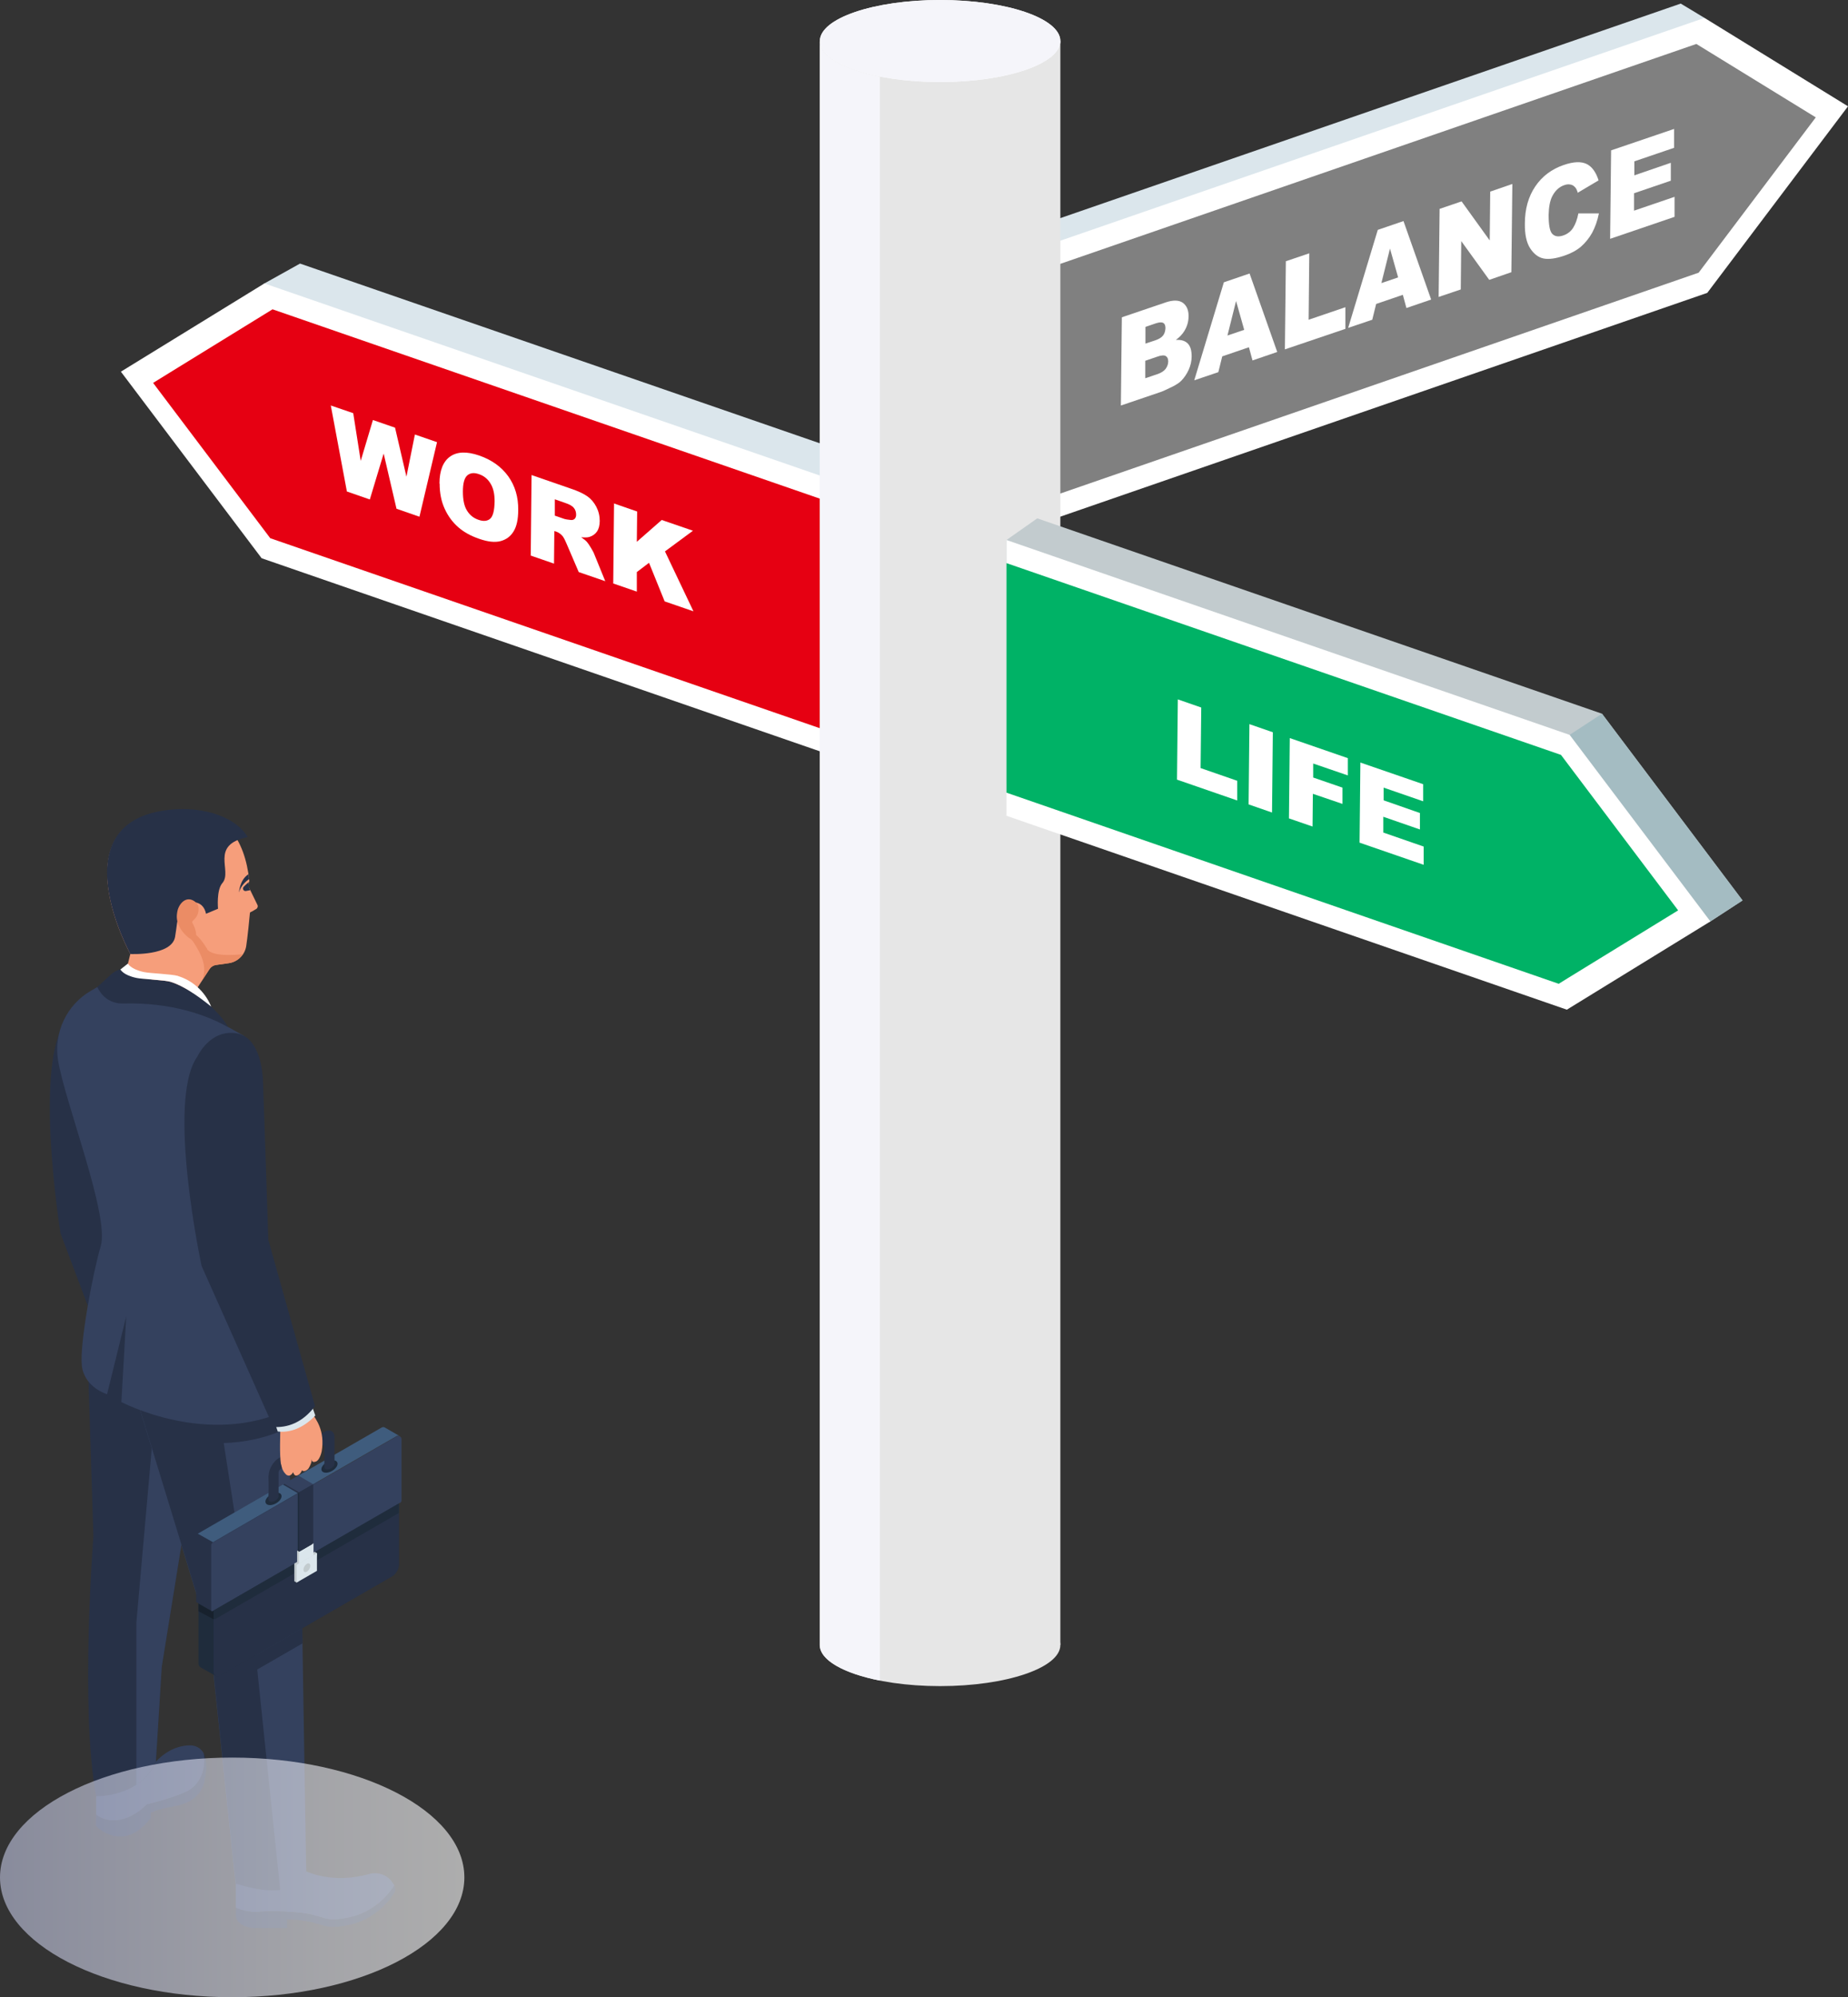 <?xml version="1.0" encoding="UTF-8"?>
<svg xmlns="http://www.w3.org/2000/svg" xmlns:xlink="http://www.w3.org/1999/xlink" viewBox="0 0 113.58 122.68">
  <rect x="0" y="0" width="113.58" height="122.68" fill="#333333" stroke="none"/>
  <defs>
    <style>
      .cls-1 {
        fill: #34415e;
      }

      .cls-2 {
        fill: gray;
      }

      .cls-3 {
        fill: #e6e6e6;
      }

      .cls-4 {
        fill: #f5f5fa;
      }

      .cls-5 {
        fill: #00b266;
      }

      .cls-6 {
        fill: #3f5c7d;
      }

      .cls-7 {
        isolation: isolate;
      }

      .cls-8 {
        fill: #1f2c3c;
      }

      .cls-9 {
        fill: #eb8c65;
      }

      .cls-10 {
        fill: #c2cbce;
      }

      .cls-11 {
        fill: #a4bcc2;
      }

      .cls-12 {
        fill: #273147;
      }

      .cls-13 {
        fill: #17212d;
      }

      .cls-14 {
        fill: #dbe6ec;
      }

      .cls-15 {
        fill: #fff;
      }

      .cls-16 {
        fill: url(#linear-gradient);
        mix-blend-mode: multiply;
        opacity: .6;
      }

      .cls-17 {
        fill: #e60012;
      }

      .cls-18 {
        fill: #f69e7b;
      }
    </style>
    <linearGradient id="linear-gradient" x1="0" y1="115.32" x2="28.53" y2="115.32" gradientUnits="userSpaceOnUse">
      <stop offset="0" stop-color="#c2c7e3"/>
      <stop offset=".1" stop-color="#c9cde6"/>
      <stop offset=".69" stop-color="#f0f1f8"/>
      <stop offset="1" stop-color="#fff"/>
    </linearGradient>
  </defs>
  <g class="cls-7">
    <g id="_レイヤー_2" data-name="レイヤー 2">
      <g id="_文字" data-name="文字">
        <g>
          <g>
            <path class="cls-12" d="M8.14,64.35c-.07,3.35-.24,10.04-.24,10.04l2.27,10.37c-.83.98-1.78,1.24-2.63,1.13l-3.82-10.13s-.45-2.8-.61-5.86c-.14-2.83-.03-5.88.93-7.15,0,0,1.04-1.48,2.65-1.13,1.5.33,1.45,2.74,1.45,2.74Z"/>
            <g>
              <g>
                <path class="cls-1" d="M9.58,108.2l-3.67,2.12v1.14s.5.5,1.46.33c.96-.17,1.65-.94,1.65-.94,0,0,2.21-.53,2.79-1,.93-.76.78-2.01.7-2.17,0,0,0,0,0,0-.16-.29-.46-.46-.79-.47-.48-.01-1.32.13-2.15,1.01Z"/>
                <path class="cls-12" d="M12.58,109.37h0c-.03.17-.09.34-.19.52-.4.75-1.13.97-1.84,1.09-.88.15-1.29.37-1.29.37v.32c-1.7,2.24-3.36.49-3.36.49v-.7s.5.5,1.46.33c.96-.17,1.65-.94,1.65-.94,0,0,2.21-.53,2.79-1,.93-.76.78-2.01.7-2.17.01.02.35.55.06,1.7Z"/>
              </g>
              <path class="cls-12" d="M11.34,93.71l-1.4,8.68-.36,5.82c-.97,2.21-3.67,2.12-3.67,2.12-1-5.31-.17-15.96-.17-15.96l-.31-9.83,2.63-5.11,2.23,6.85,1.04,7.44Z"/>
              <path class="cls-1" d="M11.34,93.71l-1.4,8.68-.36,5.82c-.28.64-.7,1.08-1.16,1.4-.01,0-.03.02-.04.03v-9.95l1.2-13.58c.24.06.48.11.73.17l1.04,7.44Z"/>
              <g>
                <path class="cls-1" d="M24.19,115.75c-.27-.54-.91-.8-1.5-.64-2.25.64-3.86-.16-3.86-.16-.86,1.67-4.34.75-4.34.75v1.48s.36.21,1.04.27c.38.03.67-.12,2.61.02,1.94.14,1.62.71,3.43.29,1.81-.42,2.67-1.94,2.67-1.94-.01-.03-.02-.05-.04-.07Z"/>
                <path class="cls-12" d="M24.23,116.27s-.86,1.52-2.67,1.94c-1.81.42-1.49-.14-3.43-.29-.17-.01-.33-.02-.48-.03v.54h-1.98c-.24,0-.48-.05-.69-.15-.24-.12-.49-.32-.49-.65v-.45s.36.21,1.04.27c.38.04.67-.12,2.61.02,1.94.14,1.62.71,3.43.29,1.81-.42,2.67-1.94,2.67-1.94,0,0,.1.19,0,.45Z"/>
              </g>
              <path class="cls-1" d="M17.44,86.49l1.12,12.6.26,15.86s-.37,2.01-4.34.75l-1.6-15.15-4.31-14.06h8.86Z"/>
              <path class="cls-12" d="M8.58,86.49l4.31,14.06,1.6,15.15c1.22.39,2.1.47,2.73.39l-1.41-13.54,2.79-1.61-.02-.93-2.86,1.65-.12-1.11-1.85-11.91c1.23-.04,2.53-.28,3.81-.87l-.1-1.08c-1.31.58-8.88-.2-8.88-.2Z"/>
            </g>
            <path class="cls-1" d="M17.7,86.58c-4.94,2.35-10.24-.46-10.24-.46l.3-5.27-1.18,4.79s-1.4-.41-1.55-1.76c-.15-1.35.71-5.84,1.16-7.33.56-1.86-2.19-8.8-2.62-11.41-.28-1.72.53-3.43,2.03-4.29,2.21-1.27,1.71-.99,2.16-1.25l7.24,4.03,1.06,3.99c.03,3.74,0,6.79.62,11.4l1.02,7.56Z"/>
            <g>
              <path class="cls-18" d="M15.41,56.01s-.04.04-.05.07c-.02.27-.15,1.55-.23,2.05-.09.54-.53.96-1.07,1.03l-.78.11c-.17.02-.31.12-.4.26l-1.04,1.59-4.08-1.52.25-1s-4.46-8.08,2.42-8.82c3.47-.37,4.62,1.88,4.89,4.28,0,.03,0,.06,0,.1l-.07.25.57,1.17c.05.09.01.21-.08.26l-.31.18Z"/>
              <path class="cls-12" d="M15.22,51.42c-2.37.48-.91,2.07-1.55,2.82-.38.43-.27,1.58-.27,1.58l-.74.31s-.1-.8-.93-.7c-.84.1-.77.94-.97,2.12-.21,1.18-2.75,1.05-2.75,1.05,0,0-4.48-8.13,2.41-8.86,2.17-.23,4.11.48,4.81,1.69Z"/>
              <path class="cls-12" d="M10.48,60.31c1.11.34,2.86,1.56,3.54,2.78-1.3-.72-3.45-1.53-6.46-1.45-1.18.03-1.58-1.02-1.58-1.02.79-.67.94-.97,1.41-1.07h0s.14.33.99.52c.37.08,1.7.12,2.11.24Z"/>
              <path class="cls-15" d="M10.95,59.95c-.41-.12-1.73-.16-2.1-.24-.42-.09-.67-.22-.81-.33-.14-.11-.18-.19-.18-.19l-.46.36s.04.08.18.19c.14.11.39.24.81.33.37.08,1.7.12,2.11.24.72.22,1.6.81,2.48,1.52-.41-1-1.23-1.63-2.02-1.87Z"/>
              <path class="cls-9" d="M12.73,58.28c-.31-.49-.53-.74-.68-.85.03-.26-.19-.69-.23-.75-.04-.06.04-.13.16-.25.3-.31.23-.73.19-.82-.03-.07-.08-.15-.18-.22-.53-.41-.98.11-1.08.55-.09.42-.04.66.13,1.01.13.26.41.56.63.7.1.06.18.15.24.25.43.67.91,1.55.47,2.37l.48-.73c.09-.14.24-.23.4-.26l.78-.11c.37-.05.69-.26.89-.56,0,0-1.86.24-2.21-.32Z"/>
              <path class="cls-12" d="M15.37,54.68l-.25.05c-.15.03-.25-.15-.14-.26.16-.17.33-.3.33-.3h0c-.05.15-.03.31.04.45l.03.06Z"/>
              <path class="cls-12" d="M15.31,54c-.23.16-.52.43-.62.82,0,0,.03-.77.58-1.12.02.1.03.21.04.31Z"/>
            </g>
            <g>
              <path class="cls-8" d="M23.58,91.82l.93.52v3.76c0,.27-.19.59-.42.72l-10.55,6.09c-.12.07-.23.07-.3.02l-.91-.51c-.08-.04-.13-.14-.13-.27v-3.76l11.38-6.57Z"/>
              <path class="cls-13" d="M12.2,98.51v.46l.93.5v-.55l-.06.04s-.05.02-.07,0l-.79-.45Z"/>
              <path class="cls-12" d="M12.06,94.38v3.99s.01.05.04.06l.91.52s.04.02.07,0l6.47-3.73v-5.27l-7.38,4.26c-.06.04-.1.1-.1.17Z"/>
              <path class="cls-1" d="M24.58,92.31l-11.51,6.65c-.05.03-.09,0-.09-.05v-3.99c0-.07.04-.14.1-.17l11.3-6.52c.13-.08.3.02.3.17v3.76c0,.06-.04.13-.09.16Z"/>
              <path class="cls-12" d="M13.13,98.92v3.76c0,.27.19.37.42.24l10.55-6.09c.23-.13.42-.46.42-.72v-3.76s-11.38,6.57-11.38,6.57Z"/>
              <path class="cls-8" d="M13.13,98.92v.55c.07-.01.13-.04.19-.07l11.19-6.46v-.58l-11.38,6.57Z"/>
              <path class="cls-6" d="M12.16,94.21l.93.52,6.45-3.73,4.84-2.79c.06-.03.13-.03.18,0l-.9-.52c-.06-.04-.14-.04-.21,0l-3.92,2.26-7.38,4.26Z"/>
              <polygon class="cls-12" points="17.39 91.19 18.3 91.72 19.17 91.22 18.25 90.69 17.39 91.19"/>
              <path class="cls-8" d="M16.34,92.34c.09.15.37.15.63,0,.26-.15.4-.39.31-.54-.09-.15-.37-.15-.63,0s-.4.39-.31.54Z"/>
              <path class="cls-8" d="M19.78,90.35c.09.15.37.15.63,0,.26-.15.4-.39.31-.54-.09-.15-.37-.15-.63,0s-.4.39-.31.54Z"/>
              <path class="cls-12" d="M16.5,90.65c.04,1.34-.06,1.5.06,1.57.17.11.57-.11.56-.32h0c0-.15,0,.53,0-1.42,0-.32.2-.23,2.61-1.69.09-.05.21.01.21.12,0,1.26-.02,1.21.02,1.28.11.19.61-.04.6-.28h0s0-1.6,0-1.6c0-.4-.28-.56-.62-.36l-2.81,1.62c-.34.2-.62.69-.62,1.08Z"/>
              <polygon class="cls-1" points="17.47 91.14 18.39 91.67 19.25 91.17 18.34 90.64 17.47 91.14"/>
              <g>
                <polygon class="cls-10" points="18.09 97.13 18.23 97.21 19.34 96.4 19.48 95.4 19.34 95.32 18.09 96.04 18.09 97.13"/>
                <polygon class="cls-14" points="18.23 97.21 19.48 96.49 19.48 95.4 18.23 96.12 18.23 97.21"/>
                <path class="cls-10" d="M19.07,96.18c0,.13-.09.29-.21.36-.12.07-.21.01-.21-.12,0-.13.09-.29.21-.36.12-.07.21-.01.21.12Z"/>
              </g>
              <g>
                <polygon class="cls-10" points="18.26 95.27 19.17 94.74 19.27 94.8 18.37 96.05 18.26 95.99 18.26 95.27"/>
                <polygon class="cls-14" points="18.37 95.33 19.27 94.8 19.27 95.53 18.37 96.05 18.37 95.33"/>
              </g>
              <polygon class="cls-8" points="18.3 91.72 18.3 95.26 18.39 95.31 19.17 94.86 19.17 91.22 18.3 91.72"/>
              <polygon class="cls-12" points="18.39 91.66 18.39 95.31 19.25 94.81 19.25 91.17 18.39 91.66"/>
            </g>
            <path class="cls-18" d="M17.28,89.94c.07.44.24.55.3.63.07.07.2.1.29.03.1-.06.14-.17.14-.17,0,0,.05.12.08.15.04.05.11.1.26.01.14-.08.21-.28.21-.28,0,.01.12.14.35-.05.11-.1.21-.39.21-.39.03-.09.04-.19.04-.26,0,.19.09.23.27.16.2-.08.32-.5.34-.61.22-1.28-.35-1.98-.61-2.38l-1.93.83c0,.58-.06,1.69.04,2.34Z"/>
            <path class="cls-14" d="M17.07,87.93l-.57-1.7c.86-.28,2.11-.79,2.33-.84l.55,1.56c-.75.79-1.58,1.07-2.32.98Z"/>
            <path class="cls-12" d="M16.15,66.12c.13,3.35.34,10.03.34,10.03l2.87,10.22c-.77,1.03-1.71,1.34-2.56,1.28l-4.41-9.89s-2.19-10.17-.26-12.86c0,0,.77-1.69,2.4-1.43,1.52.24,1.61,2.65,1.61,2.65Z"/>
          </g>
          <g>
            <polygon class="cls-14" points="18.44 16.19 53.05 28.15 53.05 45.09 18.06 33 10.43 22.89 16.25 17.41 18.44 16.19"/>
            <polygon class="cls-15" points="16.25 17.41 53.05 30.13 53.05 31.55 53.05 47.07 16.08 34.29 7.43 22.83 16.25 17.41"/>
            <polygon class="cls-17" points="53.05 31.55 53.05 45.65 16.61 33.06 9.41 23.52 10.43 22.89 16.75 19 53.05 31.55"/>
            <g>
              <path class="cls-15" d="M20.34,24.91l1.37.47.46,2.93.75-2.51,1.36.47.7,3.01.52-2.59,1.36.47-1.08,4.58-1.41-.49-.79-3.39-.85,2.82-1.41-.49-.99-5.29Z"/>
              <path class="cls-15" d="M27.01,29.7c0-.8.23-1.36.66-1.66.43-.3,1.02-.32,1.78-.06.78.27,1.37.7,1.79,1.28.42.59.62,1.28.61,2.07,0,.58-.1,1.02-.29,1.32-.19.31-.46.5-.8.59-.35.09-.78.04-1.3-.14-.53-.18-.96-.42-1.3-.72-.34-.3-.62-.67-.83-1.13-.21-.46-.31-.97-.31-1.55ZM28.45,30.2c0,.5.08.89.25,1.16.17.28.41.47.71.57.31.11.55.08.72-.07.17-.15.26-.51.27-1.06,0-.46-.08-.83-.26-1.11-.17-.28-.41-.47-.72-.57-.29-.1-.52-.07-.7.08-.18.16-.27.49-.27.99Z"/>
              <path class="cls-15" d="M32.62,34.11l.05-4.93,2.4.83c.45.15.79.31,1.02.47.23.16.42.38.56.65.14.27.21.56.21.87,0,.27-.06.49-.17.65-.11.16-.27.27-.46.33-.12.04-.29.04-.51.02.17.12.3.22.37.31.05.06.13.17.23.34.1.17.17.29.2.38l.68,1.67-1.63-.56-.76-1.77c-.1-.23-.18-.39-.26-.47-.1-.11-.22-.19-.35-.24l-.13-.04-.02,2-1.45-.5ZM34.09,31.67l.61.21c.07.02.19.04.38.06.1.01.17-.01.24-.07.06-.06.09-.15.09-.25,0-.16-.04-.3-.14-.42-.09-.12-.27-.22-.54-.31l-.63-.22v1Z"/>
              <path class="cls-15" d="M37.72,30.92l1.44.5-.02,1.86,1.53-1.34,1.92.66-1.72,1.27,1.75,3.68-1.77-.61-.96-2.37-.75.57v1.2s-1.45-.5-1.45-.5l.05-4.93Z"/>
            </g>
            <g>
              <polygon class="cls-14" points="104.76 1.1 103.47 17.1 56.31 33.4 56.31 16.46 103.3 .22 104.76 1.1"/>
              <polygon class="cls-15" points="113.58 6.53 104.93 17.99 57.78 34.29 57.78 17.34 104.76 1.1 113.58 6.53"/>
              <polygon class="cls-2" points="111.6 7.21 104.4 16.75 57.78 32.87 57.78 18.76 104.26 2.7 111.6 7.21"/>
            </g>
            <g>
              <path class="cls-15" d="M68.95,19.49l2.71-.92c.45-.15.8-.14,1.04.03.24.18.36.46.35.84,0,.32-.09.62-.27.91-.12.19-.29.37-.51.53.34-.02.58.06.74.23.16.17.23.43.23.78,0,.28-.06.55-.18.82-.12.26-.27.49-.47.69-.12.12-.31.24-.55.36-.33.16-.54.26-.65.3l-2.5.85.06-5.42ZM70.39,21.11l.63-.21c.23-.08.38-.18.47-.3.09-.12.13-.27.14-.44,0-.16-.04-.27-.13-.32-.09-.06-.24-.05-.46.02l-.64.22v1.03ZM70.37,23.24l.74-.25c.25-.08.43-.2.53-.33.1-.14.16-.29.16-.46,0-.16-.05-.27-.15-.33-.1-.06-.28-.05-.53.04l-.73.25v1.1Z"/>
              <path class="cls-15" d="M76.76,21.33l-1.64.56-.24.97-1.48.5,1.82-6.02,1.58-.54,1.7,4.82-1.52.52-.22-.81ZM76.47,20.26l-.5-1.77-.53,2.12,1.03-.35Z"/>
              <path class="cls-15" d="M79.02,16.05l1.45-.49-.04,4.08,2.26-.77v1.33s-3.72,1.26-3.72,1.26l.06-5.42Z"/>
              <path class="cls-15" d="M86.22,18.11l-1.64.56-.24.97-1.48.5,1.82-6.02,1.58-.54,1.7,4.82-1.52.52-.22-.81ZM85.93,17.04l-.5-1.77-.53,2.12,1.03-.35Z"/>
              <path class="cls-15" d="M88.48,12.83l1.35-.46,1.73,2.4.03-3,1.36-.47-.06,5.42-1.36.47-1.72-2.38-.03,2.97-1.36.46.06-5.42Z"/>
              <path class="cls-15" d="M97.01,13.11h1.26c-.09.45-.23.84-.41,1.18-.19.34-.42.62-.69.86-.27.23-.62.42-1.04.56-.51.17-.92.23-1.25.17-.32-.06-.6-.27-.83-.62-.23-.35-.34-.86-.33-1.53,0-.9.22-1.66.64-2.28.42-.62,1-1.06,1.76-1.32.59-.2,1.05-.22,1.39-.06.33.16.58.5.74,1.01l-1.28.76c-.04-.15-.09-.25-.14-.31-.08-.1-.18-.17-.29-.19-.12-.03-.25-.02-.39.03-.33.11-.58.35-.76.71-.13.27-.2.65-.21,1.13,0,.6.07.99.22,1.15.16.17.38.2.66.11.28-.09.49-.26.63-.48.14-.23.25-.52.32-.89Z"/>
              <path class="cls-15" d="M99.01,9.24l3.88-1.32v1.16s-2.44.83-2.44.83v.86s2.24-.77,2.24-.77v1.1s-2.26.77-2.26.77v1.07s2.49-.85,2.49-.85v1.23s-3.96,1.35-3.96,1.35l.06-5.42Z"/>
            </g>
            <rect class="cls-3" x="50.39" y="2.52" width="14.78" height="98.52"/>
            <ellipse class="cls-3" cx="57.78" cy="101.05" rx="7.39" ry="2.52"/>
            <ellipse class="cls-15" cx="57.78" cy="2.52" rx="7.39" ry="2.52"/>
            <g>
              <polygon class="cls-10" points="107.1 55.31 105.12 56.6 96.38 60.07 61.86 48.13 61.86 33.17 63.75 31.84 98.46 43.84 107.1 55.31"/>
              <polygon class="cls-11" points="98.46 43.84 96.47 45.14 105.12 56.6 107.1 55.31 98.46 43.84"/>
              <polygon class="cls-15" points="105.12 56.6 96.3 62.02 61.86 50.11 61.86 33.17 96.47 45.14 105.12 56.6"/>
              <polygon class="cls-5" points="103.14 55.92 96.38 60.07 95.8 60.43 61.86 48.69 61.86 34.59 95.94 46.37 103.14 55.92"/>
              <g>
                <path class="cls-15" d="M72.39,42.96l1.44.5-.04,3.72,2.25.78v1.21s-3.7-1.28-3.7-1.28l.05-4.93Z"/>
                <path class="cls-15" d="M76.79,44.48l1.44.5-.05,4.93-1.44-.5.05-4.93Z"/>
                <path class="cls-15" d="M79.28,45.34l3.56,1.23v1.06s-2.13-.73-2.13-.73v.86s1.8.62,1.8.62v1s-1.82-.62-1.82-.62l-.02,2.01-1.45-.5.05-4.93Z"/>
                <path class="cls-15" d="M83.61,46.84l3.86,1.33v1.05s-2.43-.84-2.43-.84v.78s2.23.78,2.23.78v1.01s-2.25-.78-2.25-.78v.97s2.48.86,2.48.86v1.12s-3.94-1.36-3.94-1.36l.05-4.93Z"/>
              </g>
            </g>
            <path class="cls-4" d="M54.08,4.71v98.52c-2.21-.44-3.7-1.25-3.7-2.19V2.52c0,.93,1.49,1.75,3.7,2.19Z"/>
            <ellipse class="cls-4" cx="57.78" cy="2.52" rx="7.39" ry="2.52"/>
          </g>
          <ellipse class="cls-16" cx="14.27" cy="115.32" rx="14.27" ry="7.36"/>
        </g>
      </g>
    </g>
  </g>
</svg>